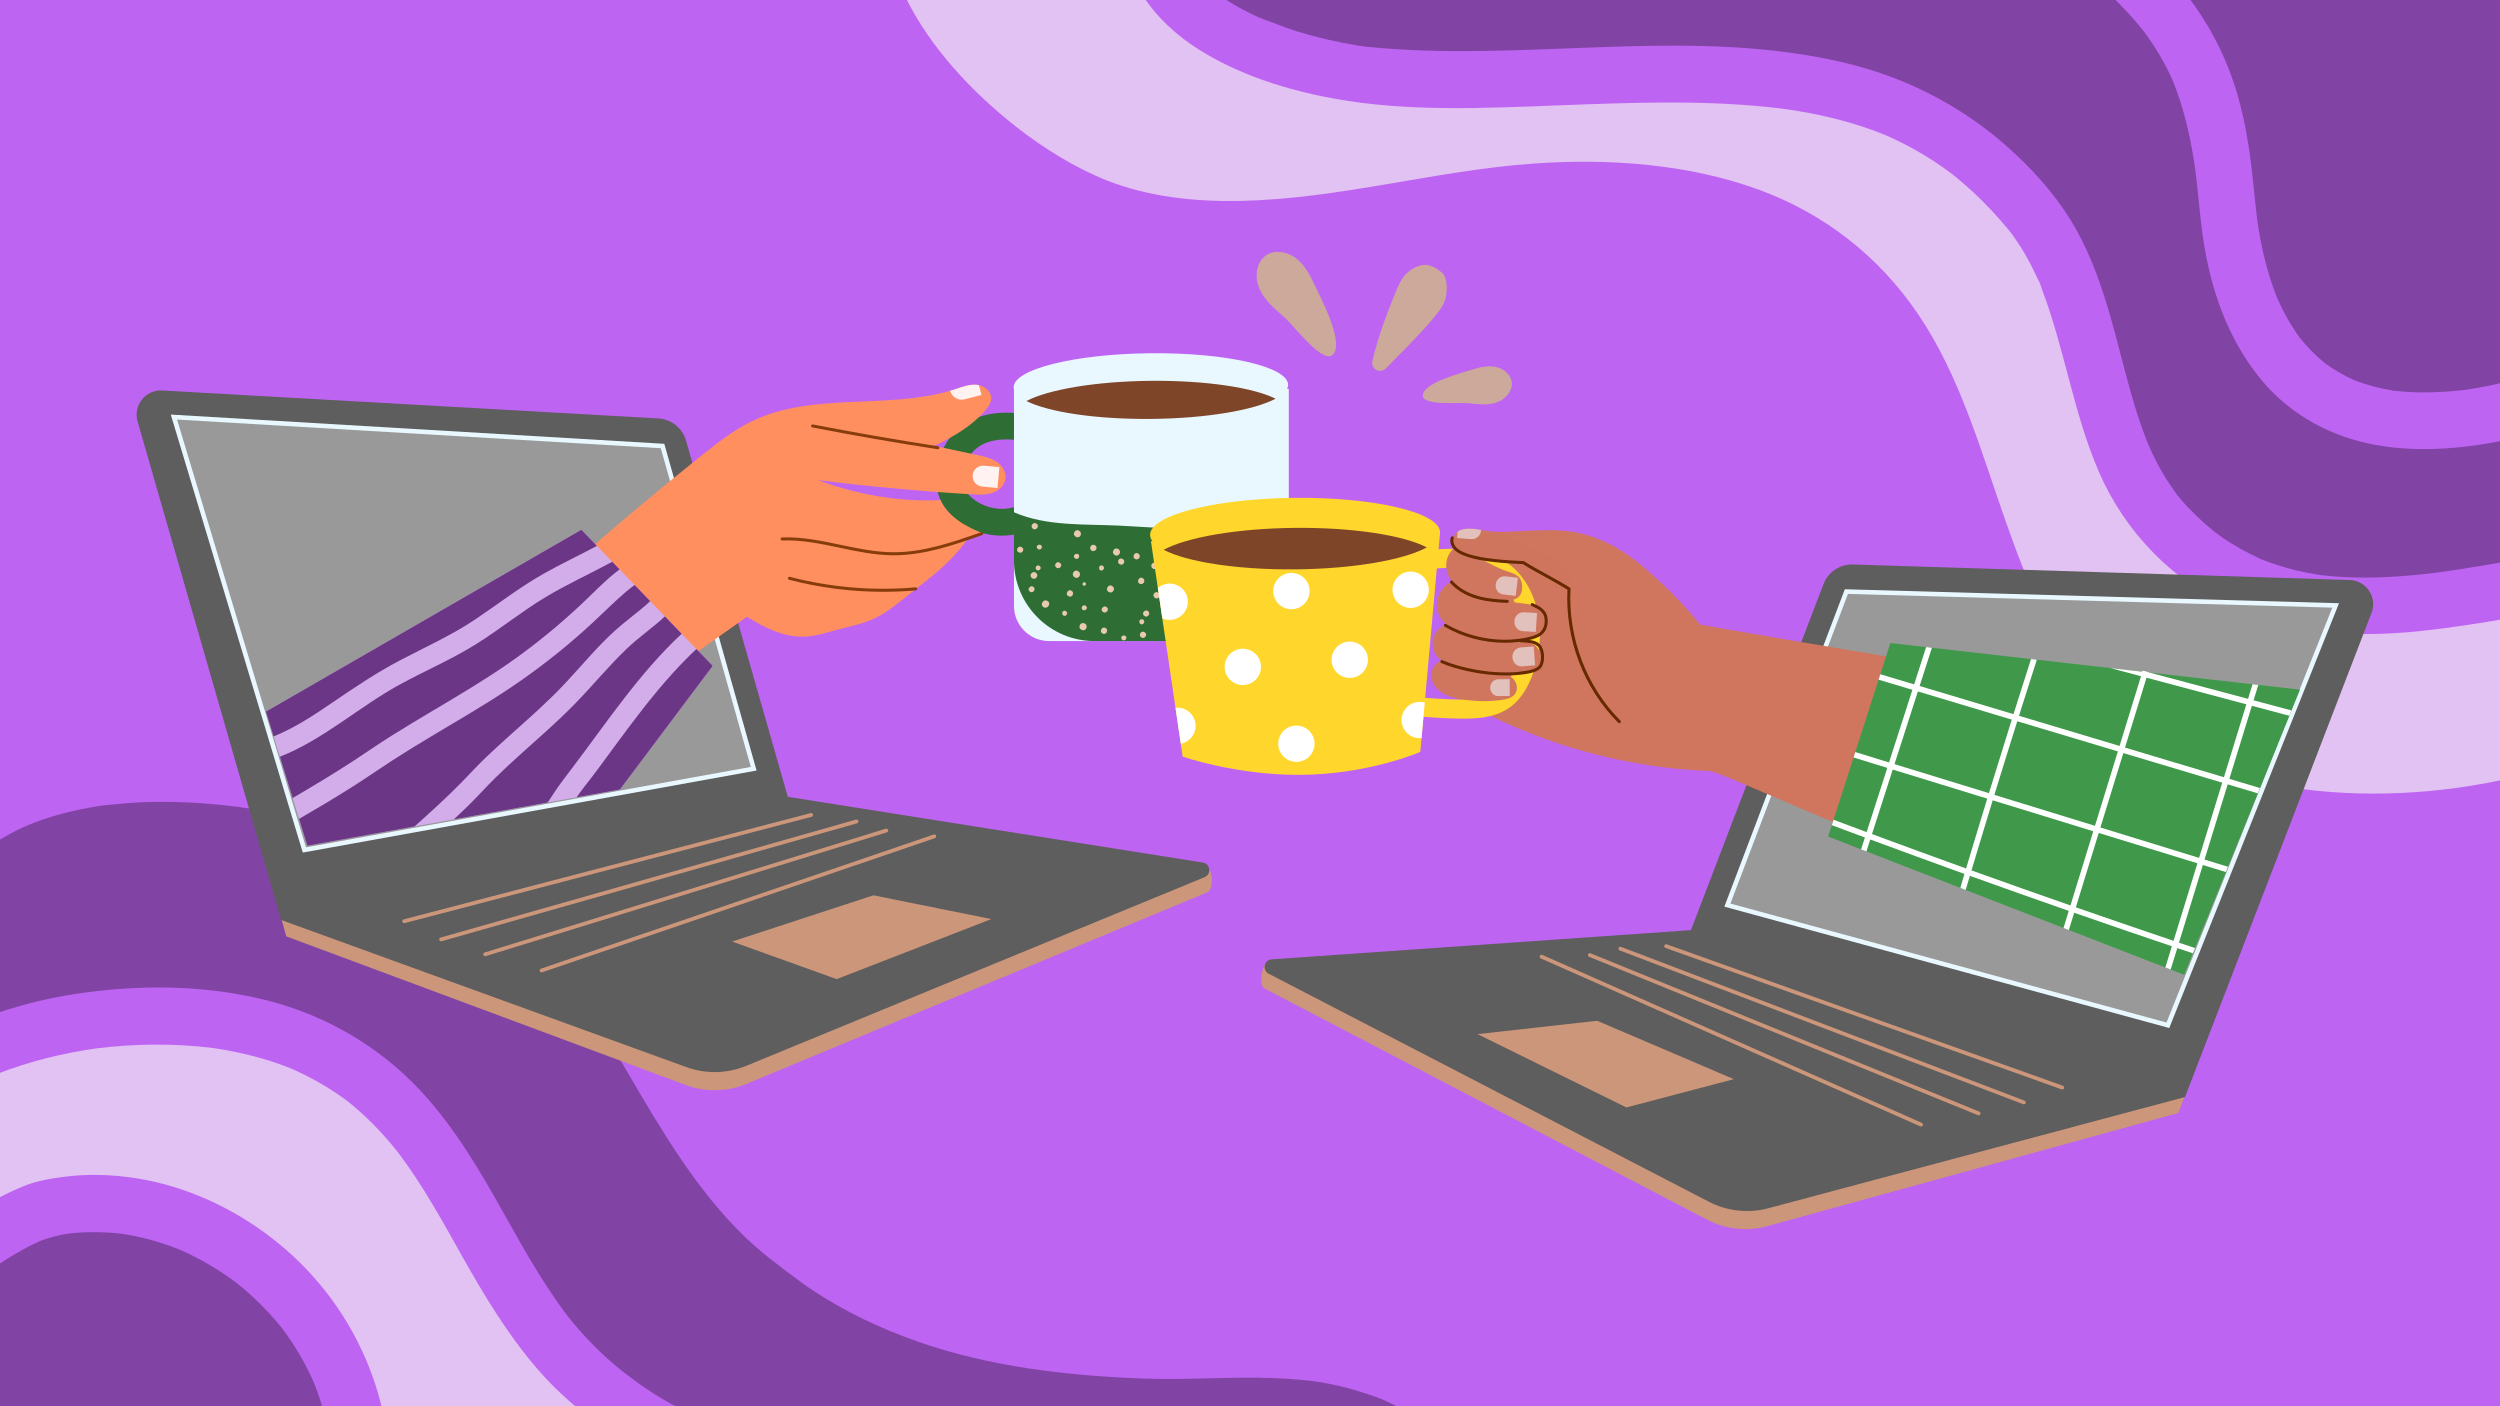 <?xml version="1.0" encoding="UTF-8"?>
<svg xmlns="http://www.w3.org/2000/svg" id="_Ñëîé_1" width="1600" height="900" viewBox="0 0 1600 900">
  <defs>
    <style>.cls-1{fill:#873d0b;}.cls-2{fill:#8144a5;}.cls-3{fill:#6b3686;}.cls-4{fill:#ff8f5f;}.cls-5{fill:#e1c2f2;}.cls-6{fill:#662900;}.cls-7{fill:#fff;}.cls-8{fill:#5e5e5e;}.cls-9{fill:#be64f2;}.cls-10{fill:#e8caaf;}.cls-11{fill:#e9f8ff;}.cls-12{fill:#e2c1bc;}.cls-13{fill:#7f4528;}.cls-14{fill:#cca99a;}.cls-15{fill:#d3acea;}.cls-16{fill:#d0765f;}.cls-17{fill:#ffd62c;}.cls-18{fill:#999;}.cls-19{fill:#40994b;}.cls-20{fill:#fff2f0;}.cls-21{fill:#cc967a;}.cls-22{fill:#cf755e;}.cls-23{fill:#2e6d34;}</style>
  </defs>
  <rect class="cls-9" x="-1.61" y="-3.49" width="1609.46" height="908.55"></rect>
  <path class="cls-2" d="M1429.63,53.07c4.45,13.33,7.4,27.12,9.56,41,2.45,15.72,3.53,31.55,5.51,47.31,2.42,16.98,6.4,33.78,12.84,49.7,3.98,8.96,8.78,17.53,14.59,25.43,4.71,5.83,9.97,11.17,15.78,15.9,5.83,4.26,12.08,7.88,18.66,10.85,8.27,3.24,16.88,5.45,25.66,6.82,15.37,1.77,31.01,1.17,46.36-.7,9.89-1.43,19.65-3.49,29.26-6.09V-2.52h-207.81c12.81,16.76,22.82,35.28,29.59,55.59Z"></path>
  <path class="cls-2" d="M1600.46,282.25c-29.88,5.86-61.98,7.92-91.68-.13-22.72-6.15-43.89-18.76-59.4-36.55-15.73-18.03-26.27-39.68-32.89-62.58-3.19-11.02-5.4-22.3-6.96-33.66-1.84-13.42-2.78-26.93-4.49-40.37-2.77-19.5-6.96-38.88-14.38-57.17-5.01-11.29-11.29-21.92-18.68-31.82-6.33-7.99-13.28-15.44-20.61-22.5h-570.32c.16.11.31.22.47.33,2.9,1.98,5.88,3.83,8.92,5.58,3.41,1.97,6.89,3.8,10.43,5.52,1.62.79,3.26,1.56,4.9,2.3,1.37.62,6.99,2.47,1.65.77,7.18,2.29,14.09,5.44,21.31,7.69,6.88,2.15,13.85,4.02,20.87,5.65,6.44,1.49,12.94,2.78,19.47,3.83,1.18.19,2.36.36,3.54.54.63.07,1.26.15,1.89.21,6.55.7,13.11,1.22,19.68,1.63,94.92,6,191.91-13.53,285.67,8.49,38.44,9.03,73.9,26.8,103.62,52.84,15.78,13.83,30.58,29.95,41.65,47.82,10.61,17.14,17.85,36.37,23.67,55.6,5.62,18.59,9.94,37.53,15.29,56.19,2.66,9.27,5.58,18.48,9.03,27.49.48,1.24.91,2.55,1.43,3.79.14.26.28.55.37.75.93,2.08,1.85,4.16,2.83,6.22,2.06,4.32,4.3,8.56,6.73,12.69,2.58,4.38,5.49,8.47,8.36,12.66.05.07.09.13.12.18,0,0,.01.02.02.03.74.91,1.48,1.82,2.23,2.72,1.71,2.03,3.49,4,5.31,5.93,3.67,3.86,7.53,7.56,11.55,11.06,1.89,1.65,3.83,3.24,5.78,4.81.06.04.11.08.18.13,1.15.84,2.29,1.68,3.45,2.5,7.88,5.53,16.23,10.1,24.94,14.16.17.08.31.14.43.2.04.02.08.03.13.05,1.23.48,2.46.98,3.69,1.44,2.05.77,4.12,1.5,6.21,2.18,4.15,1.35,8.35,2.54,12.59,3.56,4.66,1.12,9.36,2.04,14.09,2.78.65.1,1.54.32,2.28.37.26,0,.5.02.69.04,2.17.25,4.35.47,6.53.65,9.25.78,18.54.96,27.82.72,9.45-.25,18.88-.95,28.28-1.93,2.71-.28,5.43-.59,8.13-.92.63-.08,2.94-.36,4.23-.52,4.24-.55,8.47-1.21,12.7-1.86,11.22-1.73,22.43-3.69,33.63-5.65v-78.03c-2.45.56-4.92,1.09-7.39,1.57Z"></path>
  <path class="cls-5" d="M1547.8,404.01c-39.77,4.03-80.14,1.9-117.22-14.08-39.2-16.9-70.71-49.29-87.49-88.38-15.95-37.15-21.6-77.4-35.78-115.12-.89-2.37-1.6-5.47-3.01-7.6.06.09.11.16.16.24-.21-.34-.39-.67-.5-.9-.37-.82-.75-1.65-1.13-2.47-2.11-4.51-4.4-8.93-6.9-13.23-2.53-4.34-5.32-8.47-8.21-12.57-.09-.12-.16-.23-.23-.33-.75-.93-1.49-1.86-2.26-2.78-1.62-1.96-3.27-3.89-4.94-5.8-6.84-7.79-14.14-15.19-21.91-22.05-2.07-1.83-4.17-3.61-6.31-5.36-.88-.72-1.77-1.42-2.65-2.14-.03-.02-.05-.04-.08-.06-3.76-2.75-7.51-5.49-11.41-8.05-7.59-4.97-15.49-9.44-23.66-13.38-2.31-1.11-4.64-2.16-6.97-3.21-.13-.06-.25-.11-.36-.16,0,0-.01,0-.02,0-.79-.32-1.58-.64-2.37-.96-4.36-1.73-8.77-3.32-13.22-4.78-8.6-2.81-17.35-5.13-26.19-7.04-4.72-1.02-9.47-1.92-14.23-2.71-2.19-.37-4.39-.71-6.59-1.04-.98-.14-5.48-.46-.51-.1-.89-.07-1.79-.23-2.68-.34-47.36-5.93-95.35-4-142.91-2.2-48.02,1.81-97.29,4.34-144.82-4.37-30.01-5.5-60.79-15.21-86.66-31.67-13.89-8.84-26.45-20.32-35.15-33.9h-152.44c16.02,32.91,42.83,61.34,70.95,83.48,17.61,13.87,38.67,26.86,58.58,34.64,27.07,10.58,56.44,13.58,85.31,12.99,63.34-1.3,124.81-19.51,187.87-23.93,47.64-3.34,98.81.24,143.94,16.8,41.71,15.31,76.42,42.41,101.45,79.13,27.14,39.83,40.27,87.32,56.12,132.31,14.12,40.08,30.37,81.61,59.23,112.82,31.83,34.41,76.28,50.9,122.37,58.1,46.49,7.26,96.47,4.63,142.89-6.08v-102.44c-19.93,3.43-39.92,6.66-60.05,8.7Z"></path>
  <path class="cls-2" d="M49.47,635.97c39.64-5.92,80.33-5.72,119.43,3.79,34.97,8.51,67.55,26.17,93.36,51.3,22.39,21.8,39.22,48.58,54.57,75.59,14.58,25.65,28.42,51.86,46.3,75.42,10.37,13.08,22.01,25.08,35.11,35.44,2.87,2.18,5.75,4.35,8.59,6.57-1.24-.96-2.47-1.91-3.71-2.87,13.24,10.22,27.72,18.73,42.98,25.55h458.32c-.8-.57-1.6-1.13-2.42-1.68-2.09-1.41-4.23-2.75-6.41-4.01-2.06-1.19-4.15-2.32-6.28-3.37-.93-.46-6.1-2.65-4.83-2.21-11.13-4.25-22.6-7.7-34.31-9.95-3.23-.62-6.49-1.18-9.76-1.63-.09,0-3.59-.41-3.69-.42-1.24-.13-2.47-.26-3.71-.37-6.24-.59-12.5-.95-18.76-1.18-27.43-.99-54.89,1.39-82.3.35-48.93-1.86-98.71-7.49-145.11-23.86-23.34-8.24-45.98-18.87-66.61-32.59-5.33-3.54-10.5-7.31-15.57-11.21,2.94,2.26-8.7-6.6-3.99-3.08-1-.75-2.01-1.5-3-2.26-2.83-2.16-5.65-4.33-8.4-6.58-8.22-6.71-15.89-14.08-23.05-21.92-29.51-32.29-50.54-70.85-72.68-108.26-10.8-18.25-21.96-36.33-34.67-53.33-.46-.61-4.44-5.73-1.72-2.28-.62-.79-1.24-1.58-1.87-2.37-1.57-1.97-3.16-3.91-4.78-5.83-3.4-4.05-6.91-8-10.54-11.84-5.58-5.9-11.45-11.34-17.74-16.45-.28-.23-.49-.43-.66-.6-.37-.23-.72-.45-.97-.64-1.32-.98-2.66-1.94-4-2.89-2.77-1.96-5.58-3.85-8.43-5.68-6.32-4.07-12.83-7.86-19.46-11.41-7.22-3.87-14.59-7.46-22.07-10.81-1.99-.89-4-1.74-6-2.62-.92-.37-1.83-.75-2.75-1.13-3.94-1.6-7.9-3.13-11.89-4.61-16.5-6.11-33.38-11.22-50.48-15.36-8.94-2.17-17.95-4.06-27.01-5.68-4.64-.83-9.29-1.59-13.96-2.27-.82-.12-1.69-.31-2.53-.4-.34-.02-.65-.04-.86-.07-2.12-.27-4.24-.52-6.36-.75-17.5-1.93-35.14-2.75-52.74-2.13-8.67.31-17.23,1.24-25.86,2.04-.17.02-.34.05-.52.07-.78.11-1.56.23-2.33.35-2.12.33-4.24.69-6.36,1.08-3.98.73-7.94,1.56-11.88,2.5-7.65,1.83-15.2,4.08-22.57,6.82-2.04.76-4.05,1.74-6.12,2.41,5.41-1.75-.2.13-1.58.77-3.24,1.5-6.43,3.12-9.55,4.85-2.34,1.29-4.64,2.66-6.9,4.08v109.93c16.59-5.69,33.74-9.73,51.08-12.32Z"></path>
  <path class="cls-5" d="M16.1,758.78c8.26-3.24,16.63-4.57,25.41-5.68,7.33-.93,14.71-1.32,22.1-1.15,15.9.36,31.99,2.92,47.2,7.56,30.4,9.26,58.4,26.22,81.04,48.48,23.67,23.27,41.09,52.45,50.28,84.35,1.37,4.77,2.57,9.59,3.62,14.44h130.84c-12-9.23-23.08-19.48-32.98-31-18.79-21.87-33.61-46.5-47.7-71.55-12.84-22.84-25.43-45.95-41.3-66.87-9.5-11.98-20.13-23-32.09-32.53-11.1-8.3-23.13-15.22-35.81-20.81-16.12-6.54-32.98-10.74-50.17-13.26-24.96-3.12-50.29-2.87-75.24.26-21.49,3.08-42.68,8.34-62.92,16.2v79.79c5.72-3.05,11.6-5.83,17.72-8.23Z"></path>
  <path class="cls-2" d="M200.69,884.4c-5.35-12.08-12.04-23.48-19.96-34.06-8.68-10.88-18.58-20.73-29.47-29.4-11.16-8.35-23.2-15.43-35.96-21.05-12.01-4.84-24.51-8.33-37.31-10.28-11.48-1.33-23.05-1.38-34.53-.09-6.28.99-12.23,2.54-18.15,4.84-7.07,3.19-13.84,7-20.42,11.1-2.18,1.36-4.34,2.76-6.49,4.18v97.13h209.66c-1.98-7.6-4.42-15.07-7.36-22.38Z"></path>
  <path class="cls-21" d="M1513.41,392.43l-119.23,319.84-263.39,72.55c-12.8,3.42-26.41,1.93-38.17-4.16l-283.23-147.98c-4.4-2.28-1.74-17.14,3.2-17.48l268.58-8.37,84.77-221.28c2.93-7.87,10.56-12.99,18.95-12.72l317.86,9.92c10.68.33,14.5-.28,10.66,9.69Z"></path>
  <path class="cls-8" d="M1517.77,392.26l-119.35,309.84-266.6,71.16c-12.8,3.42-26.41,1.93-38.17-4.16l-281.64-145.89c-4.4-2.28-3.03-8.89,1.91-9.24l268.28-18.7,84.77-221.28c2.93-7.87,10.55-12.99,18.95-12.72l317.86,9.92c10.68.33,17.84,11.11,14,21.09Z"></path>
  <polygon class="cls-21" points="1109.64 690.66 1022.16 653.29 945.63 661.84 1040.88 708.77 1109.64 690.66"></polygon>
  <polygon class="cls-18" points="1494.84 387.48 1387.45 656.17 1105.53 579.27 1181.69 378.61 1494.84 387.48"></polygon>
  <path class="cls-11" d="M1388.32,657.93l-1.26-.34-283.47-77.33.57-1.51,76.53-201.63,1.04.03,315.24,8.92-108.65,271.86ZM1107.47,578.28l279.11,76.14,106.12-265.54-310.01-8.77-75.22,198.18Z"></path>
  <path class="cls-21" d="M1319.84,697.26c-.14,0-.27-.02-.41-.07l-253.53-90.51c-.63-.23-.96-.92-.74-1.56.23-.63.92-.97,1.56-.74l253.53,90.51c.63.23.96.92.74,1.56-.18.5-.65.81-1.15.81Z"></path>
  <path class="cls-21" d="M1295.27,706.77c-.14,0-.29-.03-.43-.08l-258.24-98.42c-.63-.24-.95-.94-.7-1.57.24-.63.95-.94,1.57-.7l258.24,98.42c.63.24.95.94.7,1.57-.19.49-.65.79-1.14.79Z"></path>
  <path class="cls-21" d="M1266.34,713.81c-.15,0-.31-.03-.46-.09l-248.83-101.34c-.62-.25-.92-.97-.67-1.59.25-.62.96-.92,1.59-.67l248.83,101.34c.62.25.92.97.67,1.59-.19.47-.65.76-1.13.76Z"></path>
  <path class="cls-21" d="M1229.49,720.98c-.17,0-.33-.03-.49-.1l-242.88-107.48c-.62-.27-.89-.99-.62-1.61.27-.62.99-.89,1.61-.62l242.88,107.48c.62.27.89.99.62,1.61-.2.46-.65.73-1.12.73Z"></path>
  <path class="cls-21" d="M92.36,270.24l90.83,329.03,256.05,95.28c12.45,4.52,26.14,4.23,38.38-.81l295.07-122.67c4.58-1.88,3.23-16.92-1.66-17.7l-266.82-31.8-65.11-227.84c-2.23-8.09-9.38-13.86-17.76-14.33l-317.51-17.89c-10.67-.6-14.42-1.55-11.47,8.72Z"></path>
  <path class="cls-8" d="M88.04,269.69l91.83,319.08,259.36,94.17c12.45,4.52,26.14,4.23,38.38-.81l293.31-120.73c4.58-1.88,3.79-8.6-1.1-9.37l-265.62-42.06-65.11-227.84c-2.23-8.09-9.38-13.86-17.76-14.33l-317.51-17.89c-10.67-.6-18.74,9.51-15.79,19.79Z"></path>
  <polygon class="cls-21" points="468.54 602.59 558.95 573 634.44 588.21 535.45 626.64 468.54 602.59"></polygon>
  <polygon class="cls-18" points="111.3 266.92 194.8 543.97 482.36 491.99 424.02 285.44 111.3 266.92"></polygon>
  <path class="cls-11" d="M193.78,545.64l-84.48-280.31,315.85,18.71,59.06,209.1-290.43,52.5ZM113.31,268.5l82.52,273.8,284.69-51.46-57.62-203.99-309.59-18.34Z"></path>
  <path class="cls-23" d="M641.16,342.83c-9.4,0-18.74-2.89-26.73-8.45-6.99-4.86-11.8-11.1-13.91-18.07-1.44-4.77-1.72-10.17-.81-16.07,1.31-8.54,4.7-16.16,9.79-22.04,8.98-10.36,23.2-15.28,40.04-13.84,4.7.4,8.19,4.54,7.79,9.24-.4,4.7-4.54,8.19-9.24,7.79-6.51-.55-18.51-.25-25.67,8-2.94,3.39-5.01,8.17-5.82,13.44-.51,3.35-.42,6.21.27,8.51,1.24,4.09,4.65,7.14,7.3,8.98,7.03,4.88,16.03,6.57,24.06,4.5,4.57-1.18,9.23,1.57,10.41,6.15,1.18,4.57-1.58,9.23-6.15,10.41-3.74.96-7.55,1.43-11.35,1.44Z"></path>
  <path class="cls-4" d="M643.56,306.2c-.49,4.4-4.32,7.86-8.53,9.26-4.2,1.41-8.76,1.18-13.18.91-32.89-1.99-65.72-5.03-98.41-9.09,24.96,9.19,51.63,14.12,78.37,12.73,2.6,5.5,6.98,10.02,11.97,13.51,4.98,3.49,10.58,6.01,16.23,8.26-3.48.8-6.97,1.61-10.18,2.47-3.89,5.49-8.27,10.63-13.09,15.35-5.58,5.46-11.71,10.33-17.83,15.18-3.72,2.96-7.44,5.91-11.17,8.86-5.44,4.32-10.93,8.67-17.17,11.72-7.82,3.83-16.5,5.47-24.92,7.72-6.64,1.78-13.25,3.97-20.12,4.33-13.44.71-26.14-5.59-37.46-12.67-20.67,14.56-41.32,29.14-61.98,43.71-23.88-19.34-43.06-44.46-55.41-72.59,28.84-25.52,58.31-50.33,88.38-74.39,10.26-8.21,20.7-16.41,32.56-22.08,38.69-18.48,85.37-7.31,126.45-19.31,1.15-.33,2.29-.68,3.43-1.06,4.38-1.43,8.85-3.17,13.45-2.77.51.04,1.03.13,1.54.24,4.06.93,7.8,4.05,7.88,8.15.06,2.99-1.78,5.65-3.72,7.93-8.7,10.23-20.69,17.07-32.68,22.77,9.15,1.95,18.3,3.91,27.46,5.86,4.23.9,8.56,1.84,12.18,4.21,3.62,2.36,6.41,6.49,5.93,10.79Z"></path>
  <path class="cls-1" d="M571.99,355.39c-.28,0-.56,0-.84,0-11.36-.11-22.67-2.49-33.61-4.8-12.07-2.54-24.54-5.17-36.96-4.68-.53.02-.99-.4-1.01-.94-.02-.54.4-.99.94-1.01,12.66-.5,25.26,2.16,37.44,4.72,10.85,2.29,22.07,4.65,33.23,4.75,19.73.17,38.63-6.45,56.91-12.86.51-.18,1.07.09,1.24.6.18.51-.09,1.07-.6,1.24-18.18,6.38-36.98,12.98-56.73,12.98Z"></path>
  <path class="cls-1" d="M565.27,378.75c-20.31,0-40.5-2.57-60.27-7.69-.52-.13-.83-.67-.7-1.19s.67-.84,1.19-.7c26.32,6.82,53.4,9.08,80.49,6.73.53-.05,1.01.35,1.06.89.05.54-.35,1.01-.89,1.06-6.96.6-13.93.91-20.88.91Z"></path>
  <path class="cls-1" d="M600.21,287.52s-.1,0-.15-.01c-26.69-4.1-53.66-8.8-80.17-13.95-.53-.1-.87-.62-.77-1.14.1-.53.61-.87,1.14-.77,26.48,5.15,53.43,9.84,80.1,13.94.53.08.9.58.82,1.11-.07.48-.49.83-.96.83Z"></path>
  <polygon class="cls-15" points="372.05 339.03 456.12 426.18 396.75 505.28 196.7 541.23 170.21 455.42 372.05 339.03"></polygon>
  <path class="cls-20" d="M638.37,312.32l1.25-13.39-9.81-.91c-3.7-.34-6.97,2.37-7.32,6.07-.34,3.7,2.37,6.97,6.07,7.32l9.81.91Z"></path>
  <path class="cls-20" d="M628.15,252.74l-10.78,2.82c-4.05,1.06-8.2-1.37-9.26-5.44,0-.01,0-.03-.01-.04,1.15-.33,2.29-.68,3.43-1.06,4.38-1.43,8.85-3.17,13.45-2.77.51.04,1.03.13,1.54.24l1.63,6.25Z"></path>
  <path class="cls-11" d="M648.95,248.95h175.87v137.05c0,13.4-10.88,24.28-24.28,24.28h-129.13c-12.4,0-22.46-10.06-22.46-22.46v-138.87h0Z"></path>
  <path class="cls-11" d="M824.39,246.28c.03,3.15-2.84,6.17-8.02,8.9-13.87,7.33-44.29,12.6-79.61,12.93-35.33.32-65.84-4.39-79.84-11.46-5.23-2.63-8.16-5.6-8.18-8.75-.11-11.61,39.13-21.38,87.64-21.82,48.5-.45,87.92,8.6,88.02,20.21Z"></path>
  <path class="cls-13" d="M816.37,255.18c-13.87,7.33-44.29,12.6-79.61,12.93-35.33.32-65.84-4.39-79.84-11.46,13.88-7.33,44.29-12.6,79.62-12.92,35.33-.32,65.83,4.39,79.84,11.46Z"></path>
  <path class="cls-23" d="M810.59,333.58c-15.76,2.47-31.66,4.1-47.61,4.54-15.46.43-30.69-.9-46.11-1.69-22.38-1.15-46.97.58-67.93-8.58v30.84c0,28.49,23.1,51.59,51.59,51.59h72.7c28.49,0,51.59-23.1,51.59-51.59v-27.32c-4.74.71-9.48,1.46-14.23,2.21Z"></path>
  <path class="cls-10" d="M788.48,359.21c.48.26.9.04,1.21-.39.22-.49.15-.95-.3-1.24-.44-.29-.95-.27-1.26.19-.36.55-.25,1.11.34,1.44Z"></path>
  <path class="cls-10" d="M799.33,367.6c.48.26.9.04,1.22-.39.22-.49.15-.95-.3-1.24-.44-.29-.95-.27-1.26.19-.36.55-.25,1.11.34,1.44Z"></path>
  <path class="cls-10" d="M687.98,369.59c1.15.62,2.2.18,2.93-.92.54-1.21.32-2.3-.77-3.03-1.09-.72-2.31-.65-3.05.47-.9,1.36-.55,2.7.89,3.47Z"></path>
  <path class="cls-10" d="M695.29,401.94c.49-1.22.08-2.24-1.05-2.94-1.21-.43-2.39-.32-3.02.84-.8,1.47-.29,2.77,1.26,3.38,1.24.49,2.31-.04,2.81-1.29Z"></path>
  <path class="cls-10" d="M670.92,387.98c.94-1.34.79-2.74-.78-3.51-1.18-.58-2.34-.1-3.01,1.02-.68,1.14-.45,2.24.65,3.09,1.21.61,2.39.47,3.15-.61Z"></path>
  <path class="cls-10" d="M688.33,343.42c1.09.76,2.24.61,3.14-.48.61-1.23.43-2.38-.65-3.16-1.1-.8-2.3-.63-3.09.54-.78,1.16-.5,2.34.6,3.11Z"></path>
  <path class="cls-10" d="M741.69,351.51c.63-.78.61-1.74.03-2.52-.84-1.11-1.98-1.08-2.93-.23-.97.87-.95,1.98-.1,3.01,1.08.78,2.14.81,3-.27Z"></path>
  <path class="cls-10" d="M749.16,355.1c-.51,1.2.05,2.25,1.22,2.79,1.18.54,2.19.15,2.93-.91.43-1.19.3-2.33-.8-2.99-1.43-.85-2.72-.38-3.35,1.11Z"></path>
  <path class="cls-10" d="M790.26,370.43c.43-.93.43-1.84-.61-2.38-.74-.39-1.54-.15-1.98.57-.58.93-.41,1.86.58,2.4.74.41,1.46.12,2.01-.59Z"></path>
  <path class="cls-10" d="M771.2,356.61c.51-1.24.45-2.41-.85-3.04-1.27-.62-2.34-.03-2.99,1.13-.68,1.21-.48,2.39.8,3.01,1.26.61,2.27-.05,3.04-1.1Z"></path>
  <path class="cls-10" d="M815.68,372.65c-1.12-.74-2.34-.56-3.05.52-.89,1.36-.52,2.7.96,3.45,1.17.59,2.2.15,2.92-.96.5-1.22.25-2.29-.84-3.01Z"></path>
  <path class="cls-10" d="M803.64,346.84c.53-1.16.1-2.2-.99-2.92-1.22-.51-2.27-.21-2.94.88-.68,1.1-.51,2.3.57,3.02,1.38.92,2.67.52,3.35-.98Z"></path>
  <path class="cls-10" d="M741.64,382.41c.94-1.03.82-2.12-.19-3.02-.97-.58-1.95-.56-2.64.17-.96,1.03-.77,2.2.29,3.06.82.67,1.83.56,2.54-.21Z"></path>
  <path class="cls-10" d="M759.29,392.81c-.47.91-.14,1.84.68,2.53,1.25.67,2.33.42,3-.81.51-.94.22-1.92-.68-2.47-1.17-.72-2.34-.51-2.99.75Z"></path>
  <path class="cls-10" d="M728.74,370.65c-.72,1.17-.53,2.35.75,2.99.92.46,1.84.12,2.53-.7.65-1.24.49-2.34-.79-3-.94-.49-1.92-.2-2.48.71Z"></path>
  <path class="cls-10" d="M701.19,349.26c-1.04-.91-2.21-.88-3.08.27-.64.84-.55,1.88.19,2.59,1.05.99,2.14.67,3.06-.24.59-.96.64-1.91-.17-2.61Z"></path>
  <path class="cls-10" d="M716.39,354.61c.79-1.13.48-2.26-.52-3.19-1.21-.72-2.35-.58-3.14.55-.79,1.13-.56,2.35.53,3.16,1.12.83,2.33.62,3.13-.52Z"></path>
  <path class="cls-10" d="M737.23,360.93c-.6.8-.54,1.79.1,2.53.91,1.05,2.06.93,2.95.02.92-.93.84-2.02-.08-3-1.13-.77-2.18-.62-2.97.45Z"></path>
  <path class="cls-10" d="M762.09,363.03c-1.13-.8-2.34-.57-3.13.55-.79,1.13-.58,2.34.56,3.12,1.13.78,2.25.49,3.17-.52.69-1.22.51-2.36-.61-3.15Z"></path>
  <path class="cls-10" d="M807.61,383.62c.46-.92.19-1.92-.71-2.48-1.2-.75-2.32-.41-2.98.8-.51.94-.16,1.82.75,2.51,1.17.55,2.3.44,2.94-.83Z"></path>
  <path class="cls-10" d="M762.39,346.66c.55-1.24.27-2.25-.98-2.79-.91-.4-1.84-.2-2.43.65-.75,1.08-.65,2.24.48,2.93,1.09.66,2.16.26,2.92-.79Z"></path>
  <path class="cls-10" d="M809.58,360.53c-.97,1.03-.81,2.21.26,3.08.82.67,1.85.59,2.57-.18.97-1.04.81-2.13-.23-3.08-.92-.56-1.89-.56-2.6.18Z"></path>
  <path class="cls-10" d="M791.43,346.27c.49-.94.22-1.94-.72-2.49-1.19-.7-2.28-.46-3.01.68-.43,1.11-.21,2.04.71,2.59,1.19.71,2.36.51,3.03-.78Z"></path>
  <path class="cls-10" d="M708.25,404.78c.53-1.17.47-2.31-.83-2.94-.92-.45-1.91-.16-2.47.73-.75,1.19-.46,2.31.79,2.95.94.48,1.82.14,2.51-.74Z"></path>
  <path class="cls-10" d="M685.65,377.98c-.91-.48-1.93-.19-2.49.69-.76,1.18-.47,2.3.77,2.97.94.5,1.82.18,2.52-.7.6-1.18.44-2.3-.8-2.96Z"></path>
  <path class="cls-10" d="M730.34,407.93c1.24.66,2.28.37,2.93-.83.5-.91.27-1.89-.63-2.44-1.16-.71-2.3-.45-2.93.77-.46.89-.16,1.8.63,2.49Z"></path>
  <path class="cls-10" d="M709.38,378.79c1.19.65,2.34.61,3.12-.55.75-1.12.56-2.33-.54-3.12-1.12-.81-2.29-.57-3.08.56-.78,1.12-.57,2.22.5,3.12Z"></path>
  <path class="cls-10" d="M796.57,364.08c-.6-.23-1.13-.1-1.47.43-.45.7-.29,1.37.44,1.76.55.3,1.13.1,1.46-.42.46-.7.25-1.32-.44-1.77Z"></path>
  <path class="cls-10" d="M729.14,357.1c.58-1.13.44-2.23-.8-2.9-.92-.51-1.91-.23-2.47.64-.74,1.15-.55,2.31.69,2.97.89.48,1.82.18,2.58-.71Z"></path>
  <path class="cls-10" d="M785.23,391.37c.58-1.13.44-2.23-.8-2.9-.92-.51-1.91-.23-2.47.64-.74,1.15-.55,2.31.69,2.97.89.48,1.82.18,2.58-.71Z"></path>
  <path class="cls-10" d="M756.56,380.41c-.57-.21-1.07-.07-1.38.43-.41.66-.29,1.29.41,1.66.53.28,1.06.08,1.37-.41.43-.66.24-1.24-.4-1.68Z"></path>
  <path class="cls-10" d="M746.52,398.59c-.57-.21-1.07-.07-1.38.43-.41.66-.29,1.29.41,1.66.53.28,1.06.08,1.37-.41.43-.66.24-1.24-.4-1.68Z"></path>
  <path class="cls-10" d="M749.29,401.53c-.57-.21-1.07-.07-1.38.43-.41.66-.29,1.29.41,1.66.53.28,1.06.08,1.37-.41.43-.66.24-1.24-.4-1.68Z"></path>
  <path class="cls-10" d="M694.4,372.71c-.57-.21-1.07-.07-1.38.43-.41.66-.29,1.29.41,1.66.53.28,1.06.08,1.37-.41.43-.66.24-1.24-.4-1.68Z"></path>
  <path class="cls-10" d="M660.82,338.17c1.03.98,2.1.7,3.03-.27.57-.9.54-1.84-.22-2.53-1.03-.94-2.16-.81-3.01.27-.65.83-.54,1.82.2,2.53Z"></path>
  <path class="cls-10" d="M734.93,391.27c-1.02-.98-2.07-.68-2.99.25-.57.88-.57,1.78.19,2.48,1.01.93,2.12.84,2.97-.23.64-.81.56-1.79-.17-2.49Z"></path>
  <path class="cls-10" d="M654.67,352.62c.46-.9.21-1.85-.67-2.38-1.16-.7-2.24-.4-2.88.79-.48.91-.17,1.76.66,2.39,1.2.57,2.27.42,2.89-.8Z"></path>
  <path class="cls-10" d="M708.45,388.69c-1.02-.89-2.14-.74-2.96.33-.61.8-.61,1.78.17,2.46,1.03.9,2.08.66,2.99-.3.52-.88.57-1.81-.2-2.49Z"></path>
  <path class="cls-10" d="M660.16,366.85c-.95,1.02-.79,2.15.22,3.13,1.2.74,2.3.61,3.11-.55.6-.87.54-1.86-.21-2.61-1-1-2.19-.97-3.12.03Z"></path>
  <path class="cls-10" d="M661.59,375.8c-.73-.8-1.71-.83-2.51-.12-1.05.94-1.09,2.08.04,2.98.83.66,1.75.41,2.52-.31.66-.86.66-1.78-.05-2.55Z"></path>
  <path class="cls-10" d="M678.58,363.07c.8-.75.87-1.75.11-2.54-.98-1.02-2.15-1.01-3.03.14-.66.85-.45,1.78.32,2.54.9.64,1.83.59,2.6-.14Z"></path>
  <path class="cls-10" d="M665.95,348.73c-.5-.23-1.44-.12-1.86.23-.83.67-.73,1.68.06,2.35.79.67,1.67.45,2.39-.29.48-.94.37-1.85-.58-2.28Z"></path>
  <path class="cls-10" d="M778.27,365.3c-.52-.21-1.47-.06-1.89.31-.81.71-.69,1.74.13,2.39.82.66,1.71.42,2.42-.38.44-.97.33-1.91-.66-2.32Z"></path>
  <path class="cls-10" d="M689.56,354.48c-.55-.14-1.49.13-1.85.56-.69.81-.5,1.86.42,2.42.92.56,1.81.26,2.42-.73.29-1.01.11-1.97-.99-2.26Z"></path>
  <path class="cls-10" d="M703.47,362.86c-.2.51-.01,1.47.37,1.85.74.75,1.76.57,2.37-.27.61-.84.39-1.72-.45-2.39-1.01-.4-1.92-.16-2.3.81Z"></path>
  <path class="cls-10" d="M729.26,397.3c-.2.51-.01,1.47.37,1.85.74.75,1.76.57,2.37-.27.61-.84.39-1.72-.45-2.39-1.01-.4-1.92-.16-2.29.81Z"></path>
  <path class="cls-10" d="M715.76,358.57c-.52,1.29,0,2.3,1.3,2.73.99.32,1.8-.12,2.31-1.04.41-1.32-.02-2.31-1.32-2.74-.99-.32-1.9.09-2.29,1.05Z"></path>
  <path class="cls-10" d="M785.19,403.2c-.67.8-.51,1.84.4,2.4.91.57,1.78.25,2.36-.7.3-1.02.14-1.98-.94-2.27-.53-.15-1.46.15-1.82.57Z"></path>
  <path class="cls-10" d="M750.67,371.18c.33-.97-.04-1.87-.98-2.26-1.27-.53-2.25.03-2.69,1.27-.34.95.02,1.77.95,2.28,1.28.36,2.28,0,2.72-1.29Z"></path>
  <path class="cls-10" d="M797.85,359.62c.79.71,1.71.54,2.44-.14.7-.88.79-1.79.14-2.6-.67-.85-1.66-.96-2.48-.27-1.05.89-1.16,2.05-.11,3.01Z"></path>
  <path class="cls-10" d="M679.9,391.86c-.2.52-.02,1.47.37,1.86.74.75,1.76.58,2.37-.26.61-.84.39-1.72-.45-2.4-1.01-.41-1.92-.17-2.3.8Z"></path>
  <path class="cls-10" d="M717.91,409.18c.63.92,1.53.81,2.41.25.77-.81.79-1.75,0-2.42-.4-.34-1.35-.39-1.86-.15-.97.46-1.12,1.45-.54,2.31Z"></path>
  <path class="cls-10" d="M692.49,388.2c-.39,1-.21,1.94.79,2.31.51.19,1.45-.05,1.85-.44.74-.74.61-1.77-.25-2.38-.86-.61-1.74-.33-2.39.52Z"></path>
  <path class="cls-10" d="M665.6,364.53c.75-.74.61-1.72-.26-2.32-.85-.59-1.71-.4-2.35.48-.36.99-.17,1.92.79,2.29.49.19,1.42-.06,1.81-.45Z"></path>
  <path class="cls-10" d="M770.64,401.59c-.41.94-.02,1.76.87,2.3.99.39,1.82.14,2.35-.75.53-.88.43-1.83-.45-2.39-1.15-.73-2.22-.42-2.77.84Z"></path>
  <path class="cls-10" d="M819.2,336.75c-.97-.65-1.84-.12-2.38.73-.55.86-.53,1.77.39,2.47,1,.43,1.89.22,2.44-.71.53-.89.45-1.89-.45-2.5Z"></path>
  <path class="cls-3" d="M213.23,449.31c13.89-9.5,27.7-18.75,42.61-26.61,16.18-8.53,32.96-15.99,48.19-26.2,14.71-9.86,28.64-20.76,44.12-29.46,11.11-6.24,22.64-11.7,33.89-17.66l-9.98-10.34-201.85,116.38,4.9,15.88c13.49-5.44,25.94-13.66,38.12-21.99Z"></path>
  <path class="cls-3" d="M430.93,430.4c-13.59,14.93-25.5,30.89-37.46,47.09-6.13,8.31-12.15,16.74-18.56,24.83-2.04,2.58-3.98,5.24-5.86,7.93l27.7-4.98,59.37-79.1-10.41-10.8c-5.13,4.79-10.04,9.82-14.77,15.02Z"></path>
  <path class="cls-3" d="M225.64,487.31c8.37-5.45,16.56-11.16,25.02-16.48,8.43-5.3,16.99-10.42,25.55-15.51,16.96-10.09,33.99-20.11,50.18-31.42,16.05-11.21,31.21-23.66,45.5-37.03,7.86-7.36,15.72-15.83,24.65-22.46l-4.71-4.88c-14.26,7.73-29.08,14.43-42.98,22.82-15.28,9.23-29.16,20.53-44.28,29.98-15.72,9.83-32.99,17.12-49.22,26.05-25.91,14.27-48.56,35.06-76.22,45.92l8.16,26.43c12.95-7.53,25.79-15.26,38.35-23.43Z"></path>
  <path class="cls-3" d="M294.79,501.3c5.49-5.6,10.77-11.38,16.44-16.81,5.52-5.28,11.2-10.39,16.89-15.48,11.5-10.28,23.11-20.5,33.66-31.77,10.78-11.51,20.89-23.93,32.7-34.43,4.96-4.41,10.29-8.39,15.41-12.62,2.13-1.76,4.23-3.56,6.25-5.45l-9.98-10.35c-3.59,2.55-7.08,5.59-10.57,8.79-7.43,6.8-14.56,13.92-22.08,20.63-14.85,13.26-30.68,25.54-47.23,36.61-16.42,10.97-33.54,20.85-50.48,30.99-8.42,5.04-16.8,10.15-25.04,15.49-8.46,5.49-16.74,11.26-25.26,16.66-11.21,7.1-22.61,13.88-34.09,20.52l5.3,17.16,68.66-12.34c9.99-9.01,20.01-17.99,29.43-27.6Z"></path>
  <path class="cls-3" d="M425.54,394.48c-7.8,7.32-16.85,13.39-24.57,20.83-11.56,11.13-21.76,23.56-32.94,35.05-10.87,11.17-22.67,21.36-34.24,31.78-5.79,5.21-11.53,10.48-17.07,15.95-5.63,5.57-10.89,11.48-16.54,17.03-3.19,3.14-6.44,6.22-9.72,9.26l60.07-10.79c1.61-2.5,3.23-4.99,4.9-7.45,3.42-5.06,7.18-9.87,10.84-14.7,22.22-29.34,42.94-60.64,70-85.83l-10.74-11.13Z"></path>
  <path class="cls-16" d="M1183.29,529.32c-5.96.08-83.1-35.61-89.04-35.84-52.29-2-103.3-15.85-149.77-40.04-3.98-2.07-7.92-4.22-11.83-6.44-.39-.22-.78-.44-1.17-.67.82-6.35,1.68-12.71,2.56-19.08.99-7.15,2.01-14.29,3.03-21.44,1.2-8.4,2.4-16.81,3.58-25.2.93-6.6,1.83-13.19,2.7-19.77.18-1.36.36-2.73.53-4.08-.03-.02-.06-.03-.09-.05-.13-.08-.27-.15-.4-.23-2.24-1.27-4.48-2.55-6.72-3.82-.57-.32-1.14-.65-1.71-.97-2.39-1.35-5.04-3.08-4.98-6.03.02-.67.18-1.43.46-2.17.19-.51.44-1.03.75-1.5.47-.73,1.06-1.3,1.71-1.74.15-.1.29-.2.44-.29.97-.59,2.03-.94,2.97-1.17,2.78-.7,6.3-.42,9.51.06.7.11,1.38.22,2.03.33.21.04.41.08.61.12,4.97.9,10,1.34,15.04,1.1,4.02-.2,8.05-.4,12.07-.6,10.84-.54,21.78-1.07,32.46.85,16.94,3.05,32.31,12.16,45.26,23.49,12.9,11.29,24.04,22.15,34.71,35.58.21.19,135.83,23.6,136.78,22.86.64,30.16-32.33,77.98-41.48,106.73Z"></path>
  <path class="cls-17" d="M936.6,459.92c-13.85,0-39.45-1.86-51.97-4.25l2.29-11.98c12.45,2.38,38.67,4.2,51.39,4.02,8.17-.12,16.55-.95,22.49-6.2,3.45-3.05,6.38-7.86,8.72-14.29,3.89-10.71,4.87-22.28,2.76-32.59-2.19-10.7-7.88-19.97-15.19-24.8-10.24-6.75-28.75-7.25-41.5-5.62l-1.54-12.09c7.53-.96,33.38-3.26,49.75,7.54,10.11,6.67,17.55,18.52,20.43,32.53,2.56,12.49,1.41,26.41-3.25,39.21-3.04,8.36-7.11,14.83-12.09,19.25-8.94,7.92-20.38,9.13-30.4,9.27-.6,0-1.23.01-1.88.01Z"></path>
  <path class="cls-16" d="M930.02,351.25c-7.05,7.19-4.56,16.73-.6,20.88-5.1,2.12-8.87,7.25-9.66,12.72-.78,5.47,1.5,11.28,5.8,14.74-4.55,1.69-8.05,6.01-8.6,10.83-.55,4.82,1.8,9.87,5.85,12.54-3.16.47-5.55,3.38-6.42,6.44-.88,3.07-.14,6.47,1.59,9.15,1.73,2.68,4.36,4.69,7.25,6.06,2.88,1.37,6.01,2.14,9.15,2.72,8.76,1.62,17.78,1.84,26.61.64,3.36-.46,7.08-1.37,8.87-4.25,1.48-2.38,1.14-5.61-.39-7.96-1.53-2.35-4.06-3.91-6.72-4.79s-5.49-1.14-8.28-1.39c6.87.8,14.12.95,21.03.96,2.2,0,4.47-.05,6.49-.92,2.29-.99,4.1-3.05,4.78-5.45.68-2.4.24-5.1-1.19-7.15-1.3-1.88-2.78-4.28-4.92-5.07s-4.19-.95-6.45-1.3c-3.2-.49-7.18-.07-10.39-.56h.62c4.98-.12,9.69-.8,14.49-2.15,2.16-.61,4.33-1.38,6.07-2.79,2.15-1.74,3.53-4.41,3.68-7.18.16-2.76-.9-5.58-2.84-7.55-1.59-1.62-3.71-2.65-5.89-3.28-2.18-.63-4.45-.88-6.71-1.12-5.61-.61-11.21-1.22-16.82-1.83,2.48.35,5.2.49,7.69.36,2.5-.13,5.26-.6,7.28-2.08,2.02-1.48,2.94-4.49,2.86-6.99-.08-2.56-.97-5.39-3.02-6.92-2.06-1.53-4.07-2.08-6.51-2.87-11.77-3.81-22.45-12.73-34.71-14.44Z"></path>
  <path class="cls-22" d="M934.72,340.31c-2.31.34-5.11,3.27-5.11,5.6,0,2.33,1.36,4.51,3.17,5.99s4.01,2.37,6.21,3.15c12.27,4.35,25.48,6.02,38.45,4.87,9.64,6.03,19,12.37,28.64,18.41,1.38-5.38-.83-11.21-4.53-15.34-3.7-4.14-8.72-6.85-13.79-9.12-17.31-7.75-34.27-16.31-53.03-13.55Z"></path>
  <path class="cls-6" d="M1036.36,462.84c-.25,0-.5-.09-.69-.28-10.94-10.9-19.69-24.53-25.29-39.4-5.49-14.57-7.98-30.38-7.22-45.75-4.53-2.82-9.39-5.49-14.08-8.07-4.82-2.65-9.81-5.39-14.48-8.31-.25-.01-.72-.03-1.23-.06-17.01-.72-29.15-2.48-36.07-5.23-2.39-.95-4.85-2.09-6.68-4.02-2.15-2.26-2.96-5.33-2.07-7.82.18-.51.74-.77,1.25-.59.51.18.77.74.59,1.25-.73,2.05.3,4.4,1.64,5.82,1.48,1.56,3.47,2.55,5.99,3.55,6.72,2.67,18.64,4.38,35.43,5.09.49.02.88.04,1.14.05.27.01.68.03.97.25,4.64,2.91,9.63,5.65,14.46,8.3,4.89,2.69,9.95,5.46,14.67,8.43.3.19.47.53.45.88-1.71,31.12,10.22,62.61,31.91,84.23.38.38.38,1,0,1.38-.19.19-.44.29-.69.29Z"></path>
  <path class="cls-6" d="M963.72,432.31c-15.5,0-31.6-3.81-41.33-7.97-.5-.21-.73-.78-.51-1.28.21-.5.79-.73,1.28-.51,11.39,4.86,31.65,9.25,49.21,7.37,7.22-.77,11.08-1.99,12.51-3.95,2.13-2.93,1.72-9.92-.73-12.27-2.12-2.04-5.48-2.27-8.74-2.5-.73-.05-1.45-.1-2.16-.17-.54-.05-.93-.53-.87-1.07.05-.54.53-.93,1.07-.87.68.07,1.39.12,2.1.17,3.44.24,7.33.51,9.96,3.04,3.16,3.04,3.68,11.08.95,14.83-1.83,2.51-5.85,3.89-13.88,4.74-2.89.31-5.86.45-8.85.45Z"></path>
  <path class="cls-6" d="M963.18,411.38c-13.43,0-26.99-3.59-38.61-10.29-.47-.27-.63-.87-.36-1.33.27-.47.86-.63,1.33-.36,12.52,7.21,27.36,10.73,41.78,9.91,5.02-.29,12.35-1.36,16.48-3.44,3.67-1.85,5.36-5.66,4.64-10.46-.54-3.59-3.67-5.63-8.22-7.59-.49-.21-.72-.79-.51-1.28.21-.5.79-.72,1.28-.51,4.45,1.92,8.66,4.35,9.37,9.09.85,5.69-1.22,10.24-5.69,12.49-4.4,2.21-12.04,3.35-17.25,3.64-1.41.08-2.83.12-4.25.12Z"></path>
  <path class="cls-6" d="M964.65,385.85s-.02,0-.04,0c-5.93-.22-12.87-.71-19.45-2.61-7.03-2.03-12.89-5.52-16.94-10.09-.36-.4-.32-1.02.08-1.38.4-.36,1.02-.32,1.38.08,3.81,4.29,9.36,7.58,16.03,9.51,6.37,1.84,13.17,2.32,18.98,2.53.54.02.96.47.94,1.01-.02.53-.45.94-.97.94Z"></path>
  <path class="cls-12" d="M982.9,404.42l.78-12.09-8.38-.49c-3.16-.19-5.89,2.37-6.1,5.71-.21,3.34,2.17,6.2,5.33,6.38l8.38.49Z"></path>
  <path class="cls-12" d="M982.46,425.79l-.88-12.08-8.37.66c-3.15.25-5.51,3.15-5.26,6.49.24,3.34,3,5.84,6.15,5.59l8.37-.66Z"></path>
  <path class="cls-12" d="M966.25,445.4l-.06-10.73-7.43.08c-2.8.03-5.06,2.46-5.04,5.42.02,2.96,2.3,5.34,5.1,5.31l7.43-.08Z"></path>
  <path class="cls-12" d="M970.05,381.35l1.4-11.57-8.02-.93c-3.02-.35-5.79,1.96-6.17,5.15-.39,3.2,1.75,6.07,4.77,6.42l8.02.93Z"></path>
  <path class="cls-12" d="M947.81,339.76c-.01.11-.02.22-.04.33-.45,3.04-3.28,5.23-6.48,4.96l-8.78-.76.29-3.21.07-.84c.15-.1.29-.2.44-.29.97-.59,2.03-.94,2.97-1.17,2.78-.7,6.3-.42,9.51.06.7.11,1.38.22,2.03.33,0,.19,0,.38-.02.58Z"></path>
  <path class="cls-17" d="M921.58,341.4l-9.74,108.24-2.05,22.74-.8,8.83s-33.54,14.7-78.12,14.7c-40.27,0-73.96-11.66-73.96-11.66l-1.22-8.27-3.38-22.99-8.43-57.22-2.87-19.48-4.4-29.91,184.97-4.97Z"></path>
  <path class="cls-7" d="M749,396.74c-1.81.07-3.55-.29-5.11-.98l-2.87-19.48c1.93-1.65,4.4-2.68,7.14-2.78,6.41-.23,11.81,4.78,12.04,11.19.23,6.42-4.78,11.81-11.2,12.04Z"></path>
  <path class="cls-7" d="M783.78,427.23c.23,6.42,5.62,11.43,12.04,11.2,6.42-.23,11.43-5.62,11.2-12.04-.23-6.42-5.62-11.43-12.04-11.2-6.42.23-11.43,5.62-11.2,12.04Z"></path>
  <path class="cls-7" d="M852.22,422.67c.23,6.42,5.62,11.43,12.04,11.2,6.42-.23,11.43-5.62,11.2-12.04-.23-6.42-5.62-11.43-12.04-11.2-6.42.23-11.43,5.62-11.2,12.04Z"></path>
  <path class="cls-7" d="M818.07,476.4c.23,6.42,5.62,11.43,12.04,11.2,6.42-.23,11.43-5.62,11.2-12.04-.23-6.42-5.62-11.43-12.04-11.2-6.42.23-11.43,5.62-11.2,12.04Z"></path>
  <path class="cls-7" d="M891.2,377.87c.23,6.42,5.62,11.43,12.04,11.2,6.42-.23,11.43-5.62,11.2-12.04-.23-6.42-5.62-11.43-12.04-11.2-6.42.23-11.43,5.62-11.2,12.04Z"></path>
  <path class="cls-7" d="M911.84,449.64l-2.05,22.74c-.25.03-.5.04-.75.05-6.42.23-11.81-4.78-12.04-11.19-.23-6.42,4.78-11.81,11.2-12.04,1.26-.04,2.49.11,3.64.44Z"></path>
  <path class="cls-7" d="M814.89,378.7c.23,6.42,5.62,11.43,12.04,11.2,6.42-.23,11.43-5.62,11.2-12.04-.23-6.42-5.62-11.43-12.04-11.2-6.42.23-11.43,5.62-11.2,12.04Z"></path>
  <path class="cls-7" d="M765.2,464.12c.21,5.83-3.92,10.82-9.5,11.86l-3.38-22.99c.28-.03.56-.05.84-.06,6.41-.23,11.81,4.78,12.04,11.2Z"></path>
  <path class="cls-17" d="M921.62,340.66c.03,3.43-3,6.72-8.47,9.69-14.65,7.98-46.78,13.71-84.09,14.05-37.32.34-69.54-4.79-84.34-12.51-5.52-2.87-8.62-6.1-8.65-9.53-.12-12.64,41.33-23.27,92.57-23.74,51.23-.47,92.87,9.39,92.98,22.04Z"></path>
  <path class="cls-13" d="M913.15,350.34c-14.65,7.98-46.78,13.71-84.09,14.05-37.32.34-69.54-4.79-84.34-12.51,14.65-7.97,46.78-13.7,84.1-14.04,37.31-.34,69.54,4.79,84.33,12.5Z"></path>
  <polygon class="cls-19" points="1471.96 441.39 1466.56 454.67 1465.18 458.09 1446.39 504.35 1445 507.76 1425.93 554.73 1424.55 558.12 1404.82 606.73 1403.44 610.11 1397.85 623.88 1389.22 620.53 1385.81 619.2 1324.06 595.22 1320.65 593.9 1258.02 569.58 1254.6 568.25 1194.5 544.91 1191.1 543.58 1170.02 535.4 1172.36 528.12 1173.06 525.94 1173.47 524.64 1186.29 484.78 1187.4 481.31 1202.29 434.99 1203.41 431.51 1207.1 420.02 1209.83 411.53 1232.73 414.14 1236.43 414.56 1299.87 421.79 1303.58 422.21 1350.73 427.58 1350.74 427.58 1371.14 429.9 1374.83 430.33 1375.48 430.4 1375.49 430.4 1441.62 437.93 1445.31 438.35 1471.96 441.39"></polygon>
  <polygon class="cls-7" points="1425.93 554.73 1424.55 558.12 1420.54 556.88 1417.05 555.81 1417.03 555.8 1409.83 553.59 1406.34 552.51 1354.96 536.71 1351.47 535.62 1343.19 533.08 1339.7 532.01 1281.99 514.25 1278.49 513.17 1275.34 512.19 1271.84 511.12 1271.84 511.12 1211.35 492.52 1207.87 491.44 1203.1 489.97 1201.33 489.42 1199.62 488.89 1186.29 484.78 1187.4 481.31 1200.74 485.41 1202.98 486.11 1204.22 486.5 1208.98 487.96 1212.48 489.04 1272.91 507.62 1276.41 508.7 1279.56 509.67 1283.05 510.76 1340.78 528.52 1344.26 529.59 1352.54 532.14 1352.55 532.13 1356.03 533.22 1407.41 549.05 1410.9 550.12 1418.19 552.36 1421.68 553.43 1425.93 554.73"></polygon>
  <path class="cls-7" d="M1404.82,606.73l-1.38,3.38c-1.82-.61-3.63-1.22-5.45-1.83,0-.01-.02,0-.02,0-1.15-.38-2.32-.76-3.46-1.16-.35-.12-.7-.23-1.04-.35l-3.47-1.17c-18.92-6.38-37.85-12.85-56.73-19.43-1.17-.39-2.31-.79-3.45-1.19-.79-.27-1.57-.55-2.35-.82-1.15-.4-2.3-.8-3.45-1.2h0c-20.76-7.24-41.5-14.58-62.19-22.02-.37-.13-.74-.26-1.11-.4-.79-.28-1.57-.56-2.35-.83-.37-.13-.74-.27-1.11-.4-20.15-7.26-40.26-14.61-60.3-22.04-1.14-.42-2.28-.84-3.42-1.27-3.58-1.33-7.15-2.66-10.72-3.99-1.15-.42-2.28-.84-3.42-1.27-2.35-.87-4.69-1.75-7.03-2.63l.7-2.18.41-1.3c2.35.88,4.69,1.77,7.03,2.64,1.02.38,2.05.77,3.08,1.15.11.04.23.08.34.13,3.57,1.33,7.15,2.66,10.72,3.99,1.14.42,2.28.85,3.42,1.27,20.03,7.42,40.1,14.76,60.23,22.02.36.13.72.26,1.08.39h0c.79.27,1.58.56,2.36.84.37.13.73.26,1.09.39,20.71,7.44,41.46,14.79,62.24,22.03,1.15.4,2.3.8,3.45,1.2.78.27,1.57.55,2.35.82,1.15.39,2.3.79,3.45,1.19,18.89,6.57,37.81,13.04,56.74,19.43,1.16.4,2.31.79,3.47,1.17.33.11.66.22.99.34,1.16.39,2.31.78,3.47,1.16,1.94.65,3.88,1.3,5.81,1.95Z"></path>
  <polygon class="cls-7" points="1466.56 454.67 1465.18 458.09 1441.2 451.7 1437.67 450.76 1400.95 440.98 1400.93 440.97 1397.42 440.02 1397.4 440.02 1373.78 433.72 1370.25 432.78 1350.74 427.58 1371.14 429.9 1371.32 429.29 1374.86 430.23 1375.48 430.4 1375.49 430.4 1398.49 436.53 1402.01 437.48 1402.03 437.47 1438.75 447.26 1442.28 448.2 1466.56 454.67"></polygon>
  <polygon class="cls-7" points="1446.39 504.35 1445 507.76 1444.2 507.51 1425.72 501.97 1422.23 500.92 1378.68 487.87 1375.17 486.82 1358.93 481.95 1355.44 480.9 1305.66 465.98 1302.17 464.93 1291.04 461.59 1287.54 460.55 1227.44 442.53 1223.94 441.48 1222.04 440.91 1202.29 434.99 1203.41 431.51 1222.94 437.37 1225.05 438 1228.55 439.05 1288.64 457.06 1292.15 458.11 1303.27 461.44 1303.28 461.45 1306.78 462.49 1356.51 477.41 1360 478.46 1376.24 483.33 1376.26 483.33 1379.74 484.38 1423.31 497.43 1423.31 497.44 1426.79 498.48 1445.5 504.08 1446.39 504.35"></polygon>
  <polygon class="cls-7" points="1374.86 430.23 1374.83 430.33 1373.78 433.72 1360 478.46 1358.93 481.95 1358.18 484.38 1357.11 487.87 1344.26 529.59 1343.19 533.08 1334.46 561.42 1333.4 564.91 1328.54 580.68 1327.47 584.17 1324.06 595.22 1320.65 593.9 1324.01 582.97 1324.01 582.96 1325.09 579.47 1329.9 563.83 1330.99 560.33 1339.7 532.01 1340.78 528.52 1353.61 486.82 1354.69 483.33 1355.44 480.9 1356.51 477.41 1370.25 432.78 1371.14 429.9 1371.32 429.29 1374.86 430.23"></polygon>
  <polygon class="cls-7" points="1445.31 438.35 1442.28 448.2 1441.2 451.7 1426.79 498.48 1426.19 500.42 1425.72 501.97 1425.13 503.91 1410.9 550.12 1409.83 553.59 1402.49 577.46 1401.42 580.95 1394.54 603.28 1393.47 606.77 1389.22 620.53 1385.81 619.2 1390 605.6 1391.07 602.11 1397.92 579.87 1399 576.37 1406.34 552.51 1407.41 549.05 1421.63 502.85 1422.23 500.92 1422.71 499.36 1423.31 497.44 1423.31 497.43 1437.67 450.76 1438.75 447.26 1441.62 437.93 1445.31 438.35"></polygon>
  <path class="cls-7" d="M1303.58,422.21c-3.01,9.36-6,18.73-8.96,28.12-.37,1.17-.74,2.33-1.11,3.49-.45,1.43-.91,2.87-1.36,4.3-.37,1.16-.74,2.32-1.1,3.48-4.94,15.68-9.82,31.38-14.64,47.11-.36,1.17-.72,2.33-1.07,3.49-1.49,4.86-2.98,9.73-4.45,14.6-.38,1.17-.72,2.32-1.07,3.49-2.71,8.92-5.4,17.85-8.07,26.77-.35,1.17-.7,2.34-1.04,3.5-.9,3.01-1.8,6.02-2.69,9.02l-3.42-1.33c.88-2.98,1.77-5.95,2.65-8.93.35-1.17.7-2.33,1.05-3.5,2.65-8.88,5.33-17.75,8.02-26.62.34-1.17.7-2.33,1.07-3.49,1.48-4.87,2.96-9.73,4.45-14.59h0c.36-1.17.71-2.33,1.07-3.5,4.82-15.71,9.7-31.41,14.63-47.08.37-1.17.74-2.33,1.1-3.49.45-1.43.9-2.86,1.36-4.3.36-1.16.73-2.32,1.1-3.48,2.9-9.17,5.82-18.34,8.76-27.49l3.71.42Z"></path>
  <polygon class="cls-7" points="1232.73 414.14 1236.43 414.56 1228.55 439.05 1227.44 442.53 1212.48 489.04 1211.35 492.52 1204.22 514.7 1203.1 518.18 1198.07 533.81 1196.95 537.28 1194.5 544.91 1191.1 543.58 1193.53 536.01 1194.65 532.54 1199.62 517.09 1200.74 513.61 1207.87 491.44 1208.98 487.96 1223.94 441.48 1225.05 438 1232.73 414.14"></polygon>
  <path class="cls-21" d="M258.67,590.81c-.54,0-1.04-.36-1.18-.91-.17-.65.22-1.32.87-1.49l260.46-68.02c.65-.17,1.32.22,1.49.87.17.65-.22,1.32-.87,1.49l-260.46,68.02c-.1.03-.21.04-.31.04Z"></path>
  <path class="cls-21" d="M282.31,602.43c-.53,0-1.02-.35-1.17-.89-.18-.65.19-1.32.84-1.51l265.86-75.48c.65-.18,1.32.19,1.51.84.18.65-.19,1.32-.84,1.51l-265.86,75.48c-.11.03-.22.05-.33.05Z"></path>
  <path class="cls-21" d="M310.52,611.97c-.52,0-1-.34-1.16-.86-.2-.64.16-1.33.81-1.52l256.73-79.22c.64-.2,1.33.16,1.52.81.2.64-.16,1.33-.81,1.52l-256.73,79.22c-.12.04-.24.05-.36.05Z"></path>
  <path class="cls-21" d="M346.6,622.33c-.51,0-.98-.32-1.15-.83-.22-.64.12-1.33.76-1.55l251.34-85.85c.64-.22,1.33.12,1.55.76.22.64-.12,1.33-.76,1.55l-251.34,85.85c-.13.04-.26.07-.39.07Z"></path>
  <path class="cls-14" d="M892.81,188.01c2.08-5.12,4.21-10.59,8.53-14.04,10.44-8.34,17.17-2.93,21.5.51,3.88,3.08,3.55,12.81,1.98,17.51-1.56,4.7-4.9,8.55-8.07,12.35-8.3,9.99-19.74,21.17-29.87,31.5-3.58,3.65-9.72.33-8.59-4.65,3.86-16.99,11.08-34.75,14.51-43.18Z"></path>
  <path class="cls-14" d="M840.99,181.66c-2.88-6.14-6.23-12.33-11.62-16.44-5.39-4.11-13.31-5.62-18.97-1.88-6.71,4.43-7.59,14.42-4.25,21.73,3.34,7.31,9.78,12.64,15.81,17.97,6.66,5.89,25.64,31.69,31.63,23.31,6.24-8.74-8.74-36.44-12.61-44.69Z"></path>
  <path class="cls-14" d="M941.78,236.67c4.85-1.53,9.98-2.82,14.99-1.94,5.01.88,9.87,4.5,10.68,9.52.96,5.96-4.11,11.53-9.85,13.4-5.74,1.87-11.96,1.03-17.97.4-6.64-.69-30.55,1.95-28.96-5.62,1.65-7.89,24.57-13.7,31.1-15.76Z"></path>
</svg>
